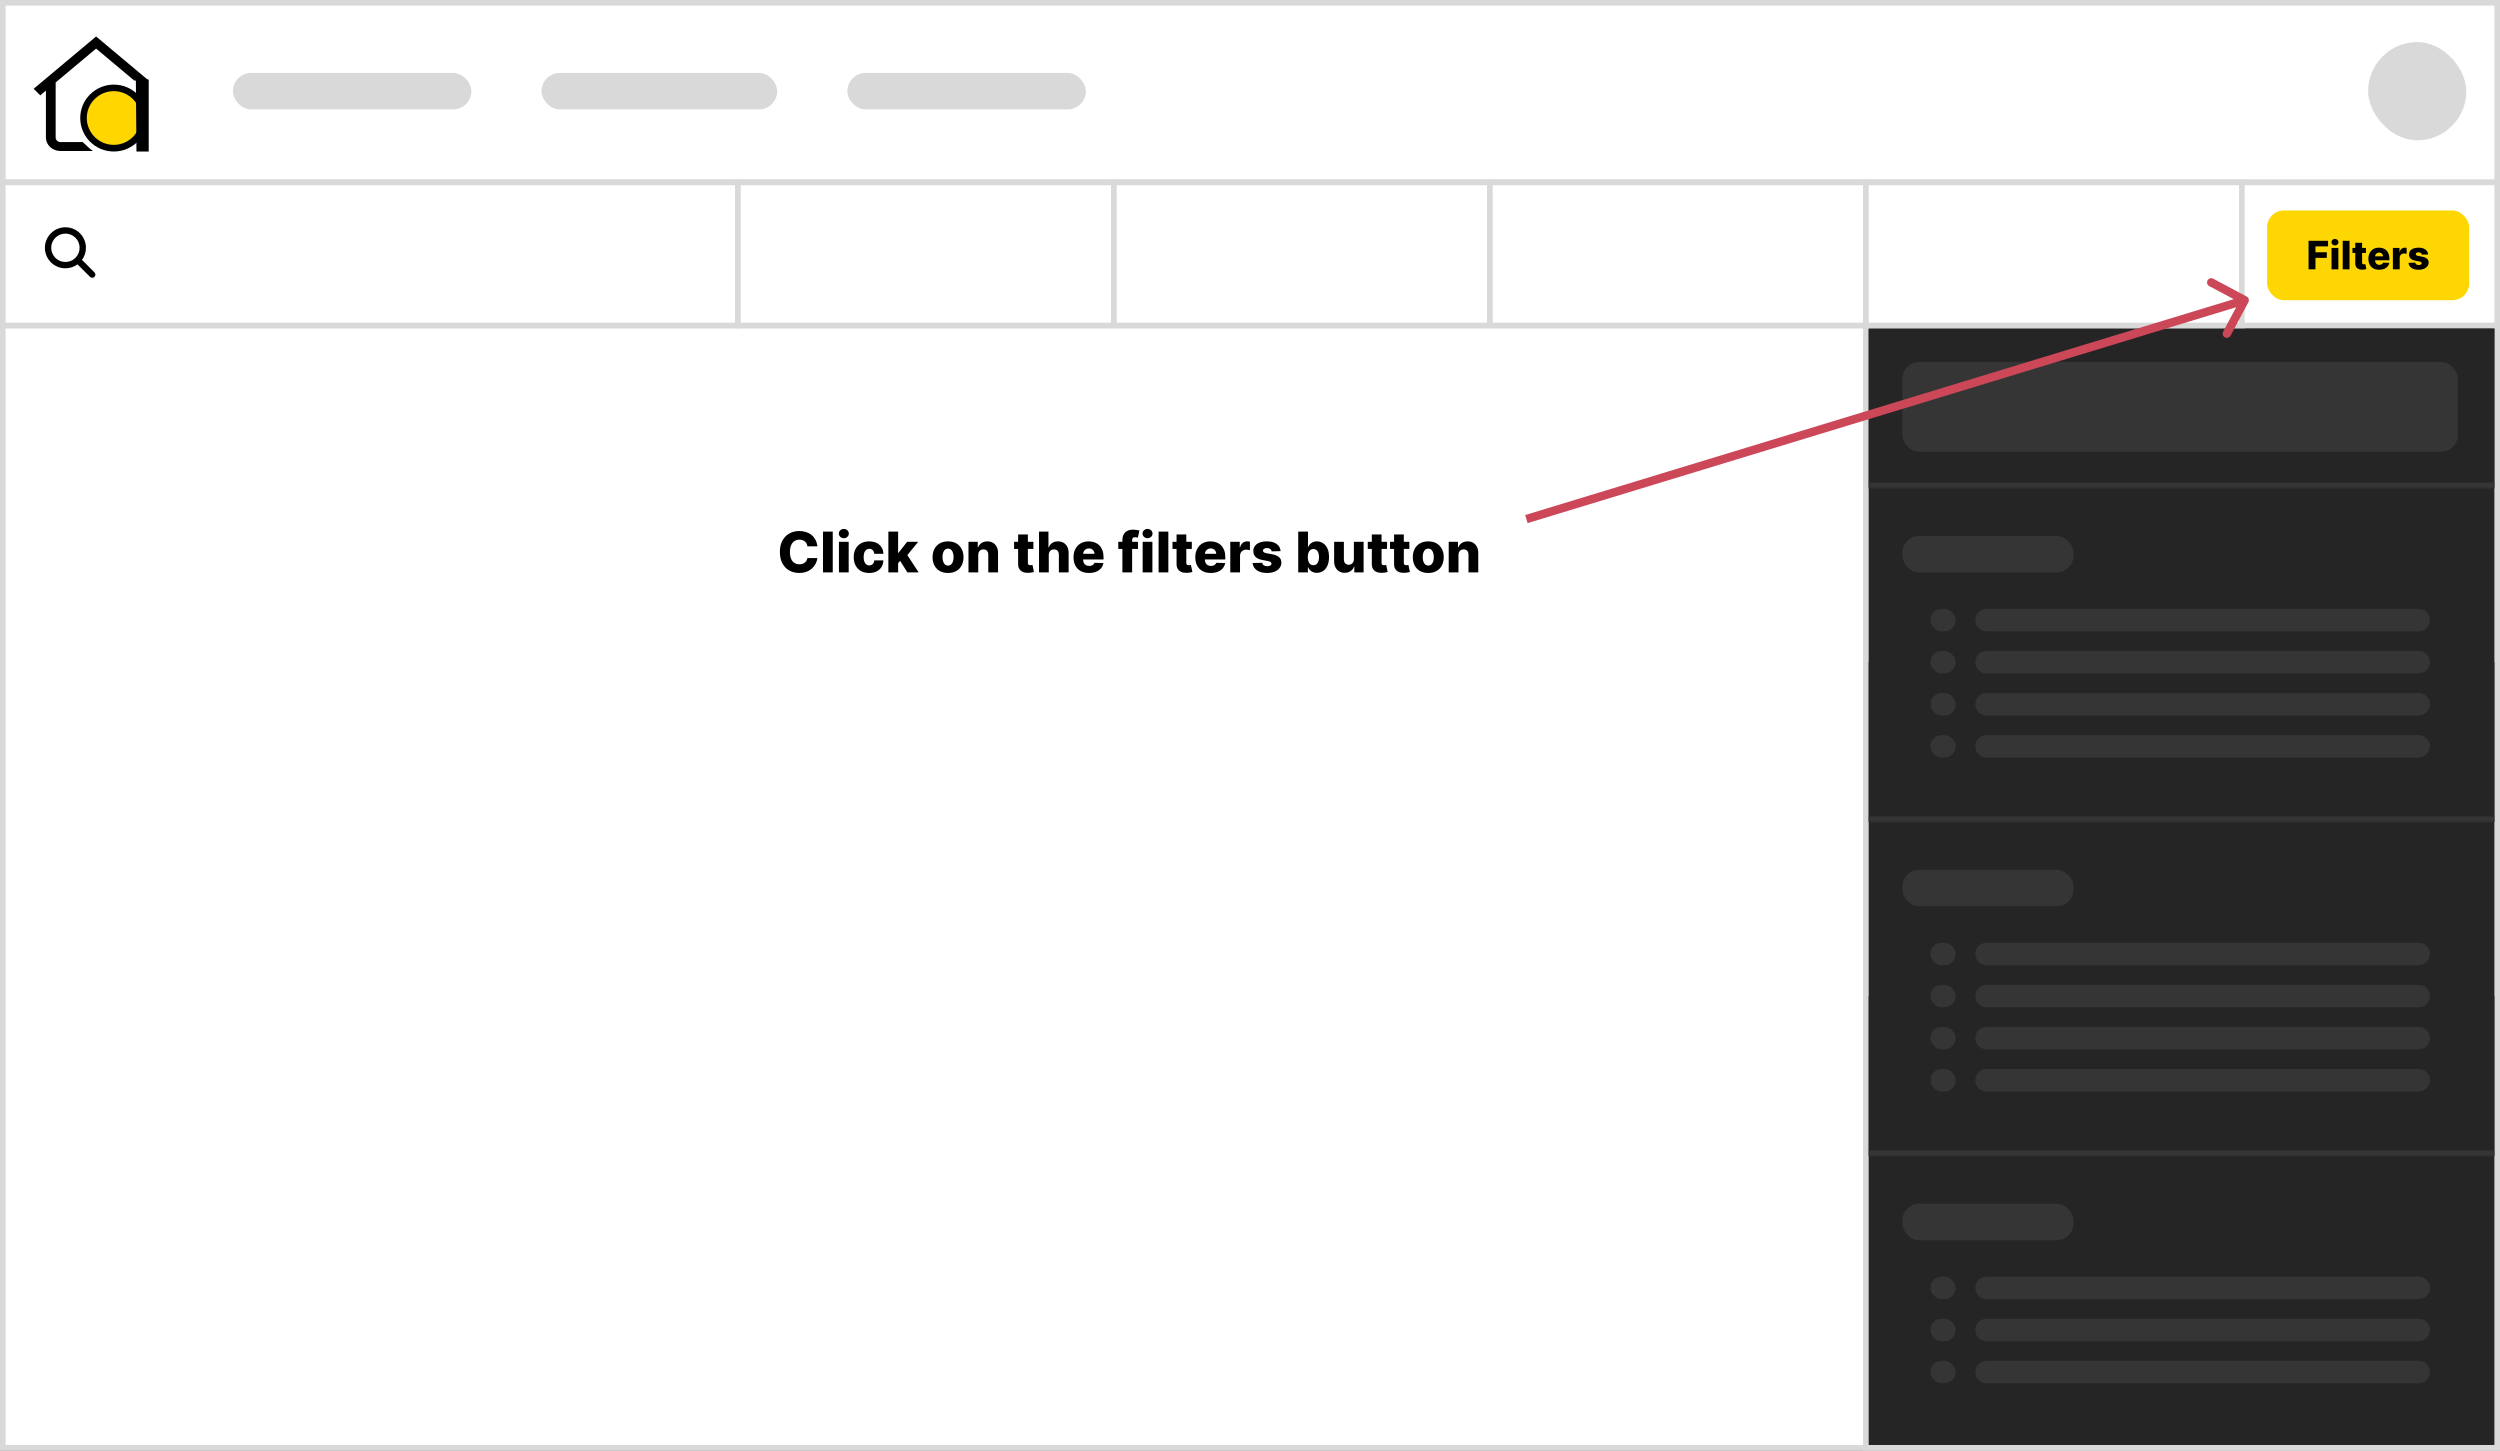 <svg width="891" height="517" viewBox="0 0 891 517" fill="none" xmlns="http://www.w3.org/2000/svg">
<rect x="0" y="0" width="891" height="517" fill="#808080" stroke="none"/>
<rect x="1" y="10" width="889" height="506" fill="white" stroke="#D9D9D9" stroke-width="2"/>
<rect x="665" y="116" width="225" height="400" fill="#252525" stroke="#D9D9D9" stroke-width="2"/>
<mask id="path-3-inside-1_3_359" fill="white">
<path d="M666 117H889V174H666V117Z"/>
</mask>
<path d="M666 117H889V174H666V117Z" fill="#252525"/>
<path d="M889 172H666V176H889V172Z" fill="#353535" mask="url(#path-3-inside-1_3_359)"/>
<mask id="path-5-inside-2_3_359" fill="white">
<path d="M666 236H889V293H666V236Z"/>
</mask>
<path d="M666 236H889V293H666V236Z" fill="#252525"/>
<path d="M889 291H666V295H889V291Z" fill="#353535" mask="url(#path-5-inside-2_3_359)"/>
<mask id="path-7-inside-3_3_359" fill="white">
<path d="M666 355H889V412H666V355Z"/>
</mask>
<path d="M666 355H889V412H666V355Z" fill="#252525"/>
<path d="M889 410H666V414H889V410Z" fill="#353535" mask="url(#path-7-inside-3_3_359)"/>
<rect x="1" y="1" width="889" height="64" fill="white" stroke="#D9D9D9" stroke-width="2"/>
<rect x="1" y="-1" width="889" height="51" transform="matrix(1 0 0 -1 0 115)" fill="white" stroke="#D9D9D9" stroke-width="2"/>
<rect x="1" y="-1" width="262" height="51" transform="matrix(1 0 0 -1 0 115)" fill="white" stroke="#D9D9D9" stroke-width="2"/>
<rect x="397" y="116" width="134" height="51" transform="rotate(180 397 116)" fill="white" stroke="#D9D9D9" stroke-width="2"/>
<rect x="531" y="116" width="134" height="51" transform="rotate(180 531 116)" fill="white" stroke="#D9D9D9" stroke-width="2"/>
<rect x="665" y="116" width="134" height="51" transform="rotate(180 665 116)" fill="white" stroke="#D9D9D9" stroke-width="2"/>
<rect x="799" y="116" width="134" height="51" transform="rotate(180 799 116)" fill="white" stroke="#D9D9D9" stroke-width="2"/>
<g clip-path="url(#clip0_3_359)">
<path d="M40.568 54C47.181 54 52.542 48.663 52.542 42.078C52.542 35.494 47.181 30.157 40.568 30.157C33.955 30.157 28.595 35.494 28.595 42.078C28.595 48.663 33.955 54 40.568 54Z" fill="black"/>
<path d="M40.546 51.629C45.856 51.629 50.16 47.343 50.16 42.056C50.16 36.77 45.856 32.484 40.546 32.484C35.236 32.484 30.932 36.77 30.932 42.056C30.932 47.343 35.236 51.629 40.546 51.629Z" fill="#FFD600"/>
<path d="M51.444 31.38L51.625 52.842" stroke="black" stroke-width="6" stroke-linecap="square"/>
<path d="M29.448 50.634C30.859 51.812 31.71 52.905 33.13 53.823H21.572C18.7 53.823 16.363 51.677 16.363 49.039V32.298L14.341 33.992L12 31.637L34.248 13L53 28.711H47.847L34.248 17.316L19.836 29.389V49.039C19.836 49.919 20.614 50.634 21.572 50.634H29.448Z" fill="black"/>
</g>
<rect x="83" y="26" width="85" height="13" rx="6.5" fill="#D9D9D9"/>
<rect x="193" y="26" width="84" height="13" rx="6.5" fill="#D9D9D9"/>
<rect x="302" y="26" width="85" height="13" rx="6.5" fill="#D9D9D9"/>
<rect x="808" y="75" width="72" height="32" rx="6" fill="#FED703"/>
<rect x="678" y="129" width="198" height="32" rx="6" fill="#353535"/>
<rect x="678" y="191" width="61" height="13" rx="6" fill="#353535"/>
<rect x="678" y="310" width="61" height="13" rx="6" fill="#353535"/>
<rect x="678" y="429" width="61" height="13" rx="6" fill="#353535"/>
<path d="M704 221C704 218.791 705.791 217 708 217H862C864.209 217 866 218.791 866 221V221C866 223.209 864.209 225 862 225H708C705.791 225 704 223.209 704 221V221Z" fill="#353535"/>
<path d="M704 340C704 337.791 705.791 336 708 336H862C864.209 336 866 337.791 866 340V340C866 342.209 864.209 344 862 344H708C705.791 344 704 342.209 704 340V340Z" fill="#353535"/>
<path d="M704 459C704 456.791 705.791 455 708 455H862C864.209 455 866 456.791 866 459V459C866 461.209 864.209 463 862 463H708C705.791 463 704 461.209 704 459V459Z" fill="#353535"/>
<path d="M704 236C704 233.791 705.791 232 708 232H862C864.209 232 866 233.791 866 236V236C866 238.209 864.209 240 862 240H708C705.791 240 704 238.209 704 236V236Z" fill="#353535"/>
<path d="M704 355C704 352.791 705.791 351 708 351H862C864.209 351 866 352.791 866 355V355C866 357.209 864.209 359 862 359H708C705.791 359 704 357.209 704 355V355Z" fill="#353535"/>
<path d="M704 474C704 471.791 705.791 470 708 470H862C864.209 470 866 471.791 866 474V474C866 476.209 864.209 478 862 478H708C705.791 478 704 476.209 704 474V474Z" fill="#353535"/>
<path d="M704 251C704 248.791 705.791 247 708 247H862C864.209 247 866 248.791 866 251V251C866 253.209 864.209 255 862 255H708C705.791 255 704 253.209 704 251V251Z" fill="#353535"/>
<path d="M704 370C704 367.791 705.791 366 708 366H862C864.209 366 866 367.791 866 370V370C866 372.209 864.209 374 862 374H708C705.791 374 704 372.209 704 370V370Z" fill="#353535"/>
<path d="M704 489C704 486.791 705.791 485 708 485H862C864.209 485 866 486.791 866 489V489C866 491.209 864.209 493 862 493H708C705.791 493 704 491.209 704 489V489Z" fill="#353535"/>
<path d="M704 266C704 263.791 705.791 262 708 262H862C864.209 262 866 263.791 866 266V266C866 268.209 864.209 270 862 270H708C705.791 270 704 268.209 704 266V266Z" fill="#353535"/>
<path d="M704 385C704 382.791 705.791 381 708 381H862C864.209 381 866 382.791 866 385V385C866 387.209 864.209 389 862 389H708C705.791 389 704 387.209 704 385V385Z" fill="#353535"/>
<rect x="688" y="217" width="9" height="8" rx="4" fill="#353535"/>
<rect x="688" y="336" width="9" height="8" rx="4" fill="#353535"/>
<rect x="688" y="455" width="9" height="8" rx="4" fill="#353535"/>
<rect x="688" y="232" width="9" height="8" rx="4" fill="#353535"/>
<rect x="688" y="351" width="9" height="8" rx="4" fill="#353535"/>
<rect x="688" y="470" width="9" height="8" rx="4" fill="#353535"/>
<rect x="688" y="247" width="9" height="8" rx="4" fill="#353535"/>
<rect x="688" y="366" width="9" height="8" rx="4" fill="#353535"/>
<rect x="688" y="485" width="9" height="8" rx="4" fill="#353535"/>
<rect x="688" y="262" width="9" height="8" rx="4" fill="#353535"/>
<rect x="688" y="381" width="9" height="8" rx="4" fill="#353535"/>
<rect x="844" y="15" width="35" height="35" rx="17.5" fill="#D9D9D9"/>
<g clip-path="url(#clip1_3_359)">
<path d="M30.626 88.311C30.626 89.925 30.102 91.415 29.219 92.624L33.67 97.078C34.11 97.517 34.11 98.231 33.67 98.671C33.231 99.11 32.517 99.11 32.078 98.671L27.627 94.217C26.417 95.103 24.927 95.623 23.313 95.623C19.273 95.623 16 92.35 16 88.311C16 84.273 19.273 81 23.313 81C27.352 81 30.626 84.273 30.626 88.311ZM23.313 93.373C23.978 93.373 24.636 93.242 25.25 92.988C25.864 92.734 26.423 92.361 26.893 91.891C27.363 91.421 27.736 90.863 27.99 90.249C28.245 89.634 28.376 88.976 28.376 88.311C28.376 87.647 28.245 86.989 27.99 86.374C27.736 85.76 27.363 85.202 26.893 84.732C26.423 84.262 25.864 83.889 25.25 83.635C24.636 83.381 23.978 83.25 23.313 83.25C22.648 83.25 21.99 83.381 21.375 83.635C20.761 83.889 20.203 84.262 19.733 84.732C19.263 85.202 18.89 85.76 18.636 86.374C18.381 86.989 18.25 87.647 18.25 88.311C18.25 88.976 18.381 89.634 18.636 90.249C18.89 90.863 19.263 91.421 19.733 91.891C20.203 92.361 20.761 92.734 21.375 92.988C21.99 93.242 22.648 93.373 23.313 93.373Z" fill="black"/>
</g>
<path d="M801.324 107.705C801.713 106.974 801.437 106.066 800.705 105.676L788.792 99.327C788.061 98.937 787.152 99.214 786.763 99.945C786.373 100.676 786.65 101.585 787.381 101.975L797.971 107.618L792.327 118.208C791.937 118.939 792.214 119.848 792.945 120.237C793.676 120.627 794.585 120.35 794.975 119.619L801.324 107.705ZM544.437 186.435L800.437 108.435L799.563 105.565L543.563 183.565L544.437 186.435Z" fill="#CC4757"/>
<path d="M822.771 96V85.818H829.721V87.817H825.232V89.905H829.278V91.908H825.232V96H822.771ZM830.96 96V88.364H833.391V96H830.96ZM832.178 87.474C831.837 87.474 831.543 87.361 831.298 87.136C831.053 86.907 830.93 86.632 830.93 86.31C830.93 85.992 831.053 85.72 831.298 85.495C831.543 85.266 831.837 85.152 832.178 85.152C832.523 85.152 832.816 85.266 833.058 85.495C833.303 85.72 833.426 85.992 833.426 86.31C833.426 86.632 833.303 86.907 833.058 87.136C832.816 87.361 832.523 87.474 832.178 87.474ZM837.37 85.818V96H834.939V85.818H837.37ZM843.227 88.364V90.153H838.41V88.364H843.227ZM839.419 86.534H841.85V93.599C841.85 93.748 841.874 93.869 841.92 93.962C841.97 94.051 842.041 94.116 842.134 94.156C842.227 94.192 842.338 94.21 842.467 94.21C842.56 94.21 842.657 94.202 842.76 94.185C842.866 94.165 842.946 94.149 842.999 94.136L843.367 95.891C843.251 95.924 843.087 95.965 842.874 96.015C842.666 96.065 842.415 96.096 842.124 96.109C841.554 96.136 841.065 96.07 840.657 95.91C840.253 95.748 839.943 95.496 839.727 95.155C839.515 94.813 839.413 94.384 839.419 93.867V86.534ZM847.955 96.144C847.157 96.144 846.467 95.987 845.887 95.672C845.311 95.354 844.866 94.901 844.555 94.315C844.247 93.725 844.093 93.024 844.093 92.212C844.093 91.423 844.248 90.733 844.56 90.144C844.871 89.55 845.311 89.09 845.877 88.761C846.444 88.43 847.112 88.264 847.881 88.264C848.424 88.264 848.922 88.349 849.372 88.518C849.823 88.687 850.213 88.937 850.541 89.269C850.869 89.6 851.124 90.009 851.306 90.496C851.489 90.98 851.58 91.535 851.58 92.162V92.769H844.943V91.356H849.318C849.314 91.098 849.253 90.868 849.134 90.665C849.014 90.463 848.85 90.306 848.642 90.193C848.436 90.077 848.199 90.019 847.931 90.019C847.659 90.019 847.415 90.081 847.2 90.203C846.984 90.322 846.814 90.487 846.688 90.695C846.562 90.901 846.495 91.135 846.489 91.396V92.833C846.489 93.145 846.55 93.418 846.673 93.653C846.795 93.885 846.969 94.066 847.195 94.195C847.42 94.325 847.689 94.389 848 94.389C848.216 94.389 848.411 94.359 848.587 94.3C848.762 94.24 848.913 94.152 849.039 94.036C849.165 93.92 849.26 93.778 849.323 93.609L851.555 93.673C851.462 94.174 851.258 94.61 850.943 94.981C850.632 95.349 850.222 95.635 849.715 95.841C849.208 96.043 848.622 96.144 847.955 96.144ZM852.821 96V88.364H855.183V89.756H855.262C855.402 89.252 855.629 88.877 855.944 88.632C856.258 88.383 856.625 88.259 857.042 88.259C857.155 88.259 857.271 88.267 857.39 88.284C857.51 88.297 857.621 88.319 857.723 88.349V90.462C857.607 90.422 857.455 90.39 857.266 90.367C857.08 90.344 856.915 90.332 856.769 90.332C856.48 90.332 856.22 90.397 855.988 90.526C855.76 90.652 855.579 90.829 855.446 91.058C855.317 91.284 855.252 91.549 855.252 91.854V96H852.821ZM865.381 90.695L863.149 90.755C863.125 90.596 863.062 90.455 862.96 90.332C862.857 90.206 862.723 90.109 862.557 90.039C862.395 89.966 862.206 89.93 861.99 89.93C861.709 89.93 861.468 89.986 861.269 90.099C861.074 90.211 860.978 90.364 860.981 90.556C860.978 90.705 861.037 90.835 861.16 90.944C861.286 91.053 861.51 91.141 861.831 91.207L863.303 91.486C864.065 91.632 864.632 91.874 865.003 92.212C865.378 92.55 865.566 92.997 865.57 93.554C865.566 94.078 865.411 94.533 865.102 94.921C864.798 95.309 864.38 95.611 863.85 95.826C863.319 96.038 862.713 96.144 862.03 96.144C860.94 96.144 860.079 95.921 859.45 95.473C858.823 95.022 858.465 94.419 858.376 93.663L860.777 93.604C860.83 93.882 860.968 94.094 861.19 94.24C861.412 94.386 861.695 94.459 862.04 94.459C862.352 94.459 862.605 94.401 862.801 94.285C862.996 94.169 863.096 94.015 863.099 93.822C863.096 93.65 863.019 93.513 862.87 93.41C862.721 93.304 862.487 93.221 862.169 93.161L860.837 92.908C860.071 92.769 859.501 92.512 859.127 92.137C858.752 91.759 858.566 91.279 858.57 90.695C858.566 90.185 858.702 89.749 858.977 89.388C859.253 89.023 859.644 88.745 860.151 88.553C860.658 88.36 861.256 88.264 861.945 88.264C862.98 88.264 863.795 88.481 864.392 88.915C864.988 89.346 865.318 89.94 865.381 90.695Z" fill="black"/>
<path d="M291.304 194.724H287.753C287.705 194.36 287.608 194.031 287.462 193.737C287.315 193.444 287.121 193.193 286.879 192.984C286.638 192.776 286.351 192.617 286.02 192.509C285.693 192.395 285.331 192.338 284.933 192.338C284.228 192.338 283.619 192.511 283.108 192.857C282.601 193.202 282.211 193.702 281.936 194.355C281.666 195.009 281.531 195.799 281.531 196.727C281.531 197.693 281.669 198.503 281.943 199.156C282.223 199.805 282.613 200.295 283.115 200.626C283.622 200.953 284.221 201.116 284.912 201.116C285.3 201.116 285.653 201.067 285.97 200.967C286.292 200.868 286.574 200.723 286.815 200.534C287.062 200.34 287.263 200.106 287.419 199.831C287.58 199.552 287.691 199.237 287.753 198.886L291.304 198.908C291.242 199.552 291.055 200.186 290.743 200.811C290.435 201.436 290.011 202.007 289.472 202.523C288.932 203.034 288.274 203.441 287.497 203.744C286.725 204.047 285.84 204.199 284.841 204.199C283.525 204.199 282.346 203.91 281.304 203.332C280.267 202.75 279.448 201.902 278.847 200.79C278.245 199.677 277.945 198.323 277.945 196.727C277.945 195.127 278.25 193.77 278.861 192.658C279.472 191.545 280.298 190.7 281.339 190.122C282.381 189.545 283.548 189.256 284.841 189.256C285.722 189.256 286.536 189.379 287.284 189.625C288.032 189.866 288.69 190.222 289.259 190.69C289.827 191.154 290.288 191.725 290.643 192.402C290.999 193.079 291.219 193.853 291.304 194.724ZM296.789 189.455V204H293.316V189.455H296.789ZM298.999 204V193.091H302.472V204H298.999ZM300.739 191.82C300.252 191.82 299.833 191.659 299.482 191.337C299.132 191.01 298.957 190.617 298.957 190.158C298.957 189.703 299.132 189.315 299.482 188.993C299.833 188.666 300.252 188.503 300.739 188.503C301.232 188.503 301.651 188.666 301.996 188.993C302.347 189.315 302.522 189.703 302.522 190.158C302.522 190.617 302.347 191.01 301.996 191.337C301.651 191.659 301.232 191.82 300.739 191.82ZM309.775 204.206C308.625 204.206 307.637 203.969 306.814 203.496C305.994 203.022 305.365 202.364 304.924 201.521C304.484 200.674 304.264 199.694 304.264 198.581C304.264 197.464 304.484 196.483 304.924 195.641C305.369 194.793 306.002 194.133 306.821 193.659C307.645 193.186 308.627 192.949 309.768 192.949C310.777 192.949 311.655 193.131 312.403 193.496C313.156 193.86 313.743 194.376 314.164 195.044C314.591 195.707 314.815 196.486 314.839 197.381H311.593C311.527 196.822 311.338 196.384 311.025 196.067C310.717 195.75 310.315 195.591 309.818 195.591C309.415 195.591 309.063 195.705 308.76 195.932C308.457 196.154 308.22 196.486 308.049 196.926C307.884 197.362 307.801 197.902 307.801 198.545C307.801 199.189 307.884 199.734 308.049 200.179C308.22 200.619 308.457 200.953 308.76 201.18C309.063 201.403 309.415 201.514 309.818 201.514C310.14 201.514 310.424 201.446 310.67 201.308C310.921 201.171 311.127 200.97 311.288 200.705C311.449 200.435 311.551 200.108 311.593 199.724H314.839C314.806 200.624 314.581 201.41 314.164 202.082C313.752 202.755 313.172 203.278 312.424 203.652C311.681 204.021 310.798 204.206 309.775 204.206ZM319.749 201.138L319.763 196.997H320.246L323.314 193.091H327.249L322.689 198.688H321.773L319.749 201.138ZM316.616 204V189.455H320.089V204H316.616ZM323.392 204L320.537 199.469L322.824 197.004L327.405 204H323.392ZM337.881 204.206C336.735 204.206 335.75 203.972 334.926 203.503C334.107 203.029 333.475 202.371 333.03 201.528C332.589 200.681 332.369 199.698 332.369 198.581C332.369 197.459 332.589 196.476 333.03 195.634C333.475 194.786 334.107 194.128 334.926 193.659C335.75 193.186 336.735 192.949 337.881 192.949C339.027 192.949 340.009 193.186 340.828 193.659C341.652 194.128 342.284 194.786 342.724 195.634C343.17 196.476 343.392 197.459 343.392 198.581C343.392 199.698 343.17 200.681 342.724 201.528C342.284 202.371 341.652 203.029 340.828 203.503C340.009 203.972 339.027 204.206 337.881 204.206ZM337.902 201.585C338.319 201.585 338.671 201.457 338.96 201.202C339.249 200.946 339.469 200.591 339.621 200.136C339.777 199.682 339.855 199.156 339.855 198.56C339.855 197.954 339.777 197.423 339.621 196.969C339.469 196.514 339.249 196.159 338.96 195.903C338.671 195.648 338.319 195.52 337.902 195.52C337.471 195.52 337.107 195.648 336.808 195.903C336.515 196.159 336.29 196.514 336.134 196.969C335.982 197.423 335.906 197.954 335.906 198.56C335.906 199.156 335.982 199.682 336.134 200.136C336.29 200.591 336.515 200.946 336.808 201.202C337.107 201.457 337.471 201.585 337.902 201.585ZM348.644 197.778V204H345.171V193.091H348.474V195.094H348.594C348.836 194.426 349.248 193.903 349.83 193.524C350.413 193.141 351.106 192.949 351.911 192.949C352.678 192.949 353.344 193.122 353.907 193.467C354.475 193.808 354.915 194.286 355.228 194.902C355.545 195.513 355.701 196.228 355.697 197.047V204H352.224V197.729C352.228 197.123 352.075 196.649 351.762 196.308C351.454 195.967 351.026 195.797 350.477 195.797C350.112 195.797 349.79 195.877 349.511 196.038C349.236 196.195 349.023 196.42 348.871 196.713C348.725 197.007 348.649 197.362 348.644 197.778ZM368.301 193.091V195.648H361.419V193.091H368.301ZM362.861 190.477H366.334V200.57C366.334 200.783 366.367 200.955 366.434 201.088C366.505 201.216 366.606 201.308 366.739 201.365C366.872 201.417 367.03 201.443 367.215 201.443C367.347 201.443 367.487 201.431 367.634 201.408C367.785 201.379 367.899 201.356 367.975 201.337L368.5 203.844C368.335 203.891 368.1 203.95 367.797 204.021C367.499 204.092 367.141 204.137 366.725 204.156C365.91 204.194 365.212 204.099 364.63 203.872C364.052 203.64 363.609 203.28 363.301 202.793C362.998 202.305 362.852 201.692 362.861 200.953V190.477ZM373.781 197.778V204H370.308V189.455H373.667V195.094H373.788C374.034 194.421 374.437 193.896 374.995 193.517C375.559 193.138 376.248 192.949 377.062 192.949C377.829 192.949 378.497 193.119 379.065 193.46C379.633 193.796 380.074 194.272 380.386 194.888C380.703 195.503 380.859 196.223 380.855 197.047V204H377.382V197.729C377.386 197.123 377.235 196.649 376.927 196.308C376.619 195.967 376.186 195.797 375.627 195.797C375.263 195.797 374.941 195.877 374.662 196.038C374.387 196.195 374.172 196.42 374.015 196.713C373.864 197.007 373.786 197.362 373.781 197.778ZM388.122 204.206C386.981 204.206 385.996 203.981 385.168 203.531C384.344 203.077 383.709 202.43 383.264 201.592C382.824 200.75 382.604 199.748 382.604 198.588C382.604 197.461 382.826 196.476 383.271 195.634C383.716 194.786 384.344 194.128 385.153 193.659C385.963 193.186 386.917 192.949 388.016 192.949C388.792 192.949 389.502 193.07 390.146 193.311C390.79 193.553 391.347 193.91 391.815 194.384C392.284 194.857 392.649 195.442 392.909 196.138C393.17 196.829 393.3 197.622 393.3 198.517V199.384H383.818V197.366H390.068C390.063 196.997 389.976 196.668 389.805 196.379C389.635 196.09 389.401 195.866 389.102 195.705C388.809 195.539 388.47 195.456 388.087 195.456C387.698 195.456 387.35 195.544 387.043 195.719C386.735 195.889 386.491 196.124 386.311 196.422C386.131 196.715 386.036 197.049 386.027 197.423V199.476C386.027 199.921 386.115 200.312 386.29 200.648C386.465 200.979 386.714 201.237 387.036 201.422C387.357 201.607 387.741 201.699 388.186 201.699C388.494 201.699 388.773 201.656 389.024 201.571C389.275 201.486 389.491 201.36 389.67 201.195C389.85 201.029 389.985 200.825 390.075 200.584L393.264 200.676C393.132 201.391 392.84 202.014 392.391 202.544C391.946 203.07 391.361 203.479 390.636 203.773C389.912 204.062 389.074 204.206 388.122 204.206ZM405.571 193.091V195.648H398.554V193.091H405.571ZM400.017 204V192.537C400.017 191.694 400.175 190.996 400.493 190.442C400.81 189.883 401.25 189.466 401.814 189.192C402.377 188.912 403.028 188.773 403.767 188.773C404.25 188.773 404.704 188.811 405.13 188.886C405.561 188.957 405.881 189.021 406.089 189.078L405.535 191.621C405.407 191.578 405.251 191.543 405.066 191.514C404.886 191.486 404.716 191.472 404.555 191.472C404.148 191.472 403.868 191.562 403.717 191.741C403.565 191.921 403.49 192.168 403.49 192.48V204H400.017ZM407.241 204V193.091H410.714V204H407.241ZM408.982 191.82C408.494 191.82 408.075 191.659 407.724 191.337C407.374 191.01 407.199 190.617 407.199 190.158C407.199 189.703 407.374 189.315 407.724 188.993C408.075 188.666 408.494 188.503 408.982 188.503C409.474 188.503 409.893 188.666 410.239 188.993C410.589 189.315 410.764 189.703 410.764 190.158C410.764 190.617 410.589 191.01 410.239 191.337C409.893 191.659 409.474 191.82 408.982 191.82ZM416.398 189.455V204H412.925V189.455H416.398ZM424.766 193.091V195.648H417.884V193.091H424.766ZM419.326 190.477H422.799V200.57C422.799 200.783 422.832 200.955 422.898 201.088C422.969 201.216 423.071 201.308 423.204 201.365C423.336 201.417 423.495 201.443 423.68 201.443C423.812 201.443 423.952 201.431 424.099 201.408C424.25 201.379 424.364 201.356 424.44 201.337L424.965 203.844C424.799 203.891 424.565 203.95 424.262 204.021C423.964 204.092 423.606 204.137 423.19 204.156C422.375 204.194 421.677 204.099 421.094 203.872C420.517 203.64 420.074 203.28 419.766 202.793C419.463 202.305 419.317 201.692 419.326 200.953V190.477ZM431.521 204.206C430.379 204.206 429.395 203.981 428.566 203.531C427.742 203.077 427.108 202.43 426.663 201.592C426.222 200.75 426.002 199.748 426.002 198.588C426.002 197.461 426.225 196.476 426.67 195.634C427.115 194.786 427.742 194.128 428.552 193.659C429.362 193.186 430.316 192.949 431.414 192.949C432.191 192.949 432.901 193.07 433.545 193.311C434.189 193.553 434.745 193.91 435.214 194.384C435.683 194.857 436.047 195.442 436.308 196.138C436.568 196.829 436.698 197.622 436.698 198.517V199.384H427.217V197.366H433.467C433.462 196.997 433.374 196.668 433.204 196.379C433.033 196.09 432.799 195.866 432.501 195.705C432.207 195.539 431.869 195.456 431.485 195.456C431.097 195.456 430.749 195.544 430.441 195.719C430.133 195.889 429.889 196.124 429.71 196.422C429.53 196.715 429.435 197.049 429.425 197.423V199.476C429.425 199.921 429.513 200.312 429.688 200.648C429.863 200.979 430.112 201.237 430.434 201.422C430.756 201.607 431.139 201.699 431.585 201.699C431.892 201.699 432.172 201.656 432.423 201.571C432.674 201.486 432.889 201.36 433.069 201.195C433.249 201.029 433.384 200.825 433.474 200.584L436.663 200.676C436.53 201.391 436.239 202.014 435.789 202.544C435.344 203.07 434.759 203.479 434.035 203.773C433.31 204.062 432.472 204.206 431.521 204.206ZM438.472 204V193.091H441.846V195.08H441.959C442.158 194.36 442.482 193.825 442.932 193.474C443.382 193.119 443.905 192.942 444.502 192.942C444.663 192.942 444.828 192.954 444.999 192.977C445.169 192.996 445.328 193.027 445.475 193.07V196.088C445.309 196.031 445.091 195.986 444.821 195.953C444.556 195.92 444.319 195.903 444.111 195.903C443.699 195.903 443.328 195.996 442.996 196.18C442.669 196.36 442.411 196.614 442.222 196.94C442.037 197.262 441.945 197.641 441.945 198.077V204H438.472ZM456.414 196.422L453.225 196.507C453.192 196.28 453.102 196.079 452.955 195.903C452.808 195.723 452.617 195.584 452.38 195.484C452.148 195.38 451.878 195.328 451.57 195.328C451.168 195.328 450.825 195.409 450.54 195.57C450.261 195.731 450.124 195.948 450.129 196.223C450.124 196.436 450.209 196.621 450.384 196.777C450.564 196.933 450.884 197.059 451.343 197.153L453.445 197.551C454.534 197.759 455.344 198.105 455.874 198.588C456.409 199.071 456.679 199.71 456.684 200.506C456.679 201.254 456.457 201.905 456.016 202.459C455.581 203.013 454.984 203.444 454.227 203.751C453.469 204.054 452.603 204.206 451.627 204.206C450.069 204.206 448.841 203.886 447.941 203.247C447.046 202.603 446.535 201.741 446.407 200.662L449.837 200.577C449.913 200.974 450.11 201.277 450.427 201.486C450.744 201.694 451.149 201.798 451.641 201.798C452.086 201.798 452.449 201.715 452.728 201.55C453.007 201.384 453.149 201.164 453.154 200.889C453.149 200.643 453.04 200.446 452.827 200.3C452.614 200.148 452.281 200.03 451.826 199.945L449.923 199.582C448.829 199.384 448.014 199.017 447.479 198.482C446.944 197.942 446.679 197.255 446.684 196.422C446.679 195.693 446.873 195.07 447.266 194.554C447.659 194.033 448.218 193.635 448.942 193.361C449.667 193.086 450.522 192.949 451.506 192.949C452.984 192.949 454.148 193.259 455.001 193.879C455.853 194.495 456.324 195.342 456.414 196.422ZM462.691 204V189.455H466.164V194.959H466.235C466.377 194.627 466.578 194.308 466.838 194C467.104 193.692 467.44 193.441 467.847 193.247C468.259 193.048 468.751 192.949 469.324 192.949C470.082 192.949 470.79 193.148 471.448 193.545C472.111 193.943 472.646 194.556 473.053 195.385C473.46 196.214 473.664 197.269 473.664 198.553C473.664 199.788 473.467 200.823 473.074 201.656C472.686 202.49 472.16 203.115 471.498 203.531C470.839 203.948 470.108 204.156 469.303 204.156C468.754 204.156 468.278 204.066 467.875 203.886C467.473 203.706 467.134 203.47 466.86 203.176C466.59 202.883 466.382 202.568 466.235 202.232H466.128V204H462.691ZM466.093 198.545C466.093 199.133 466.171 199.644 466.327 200.08C466.488 200.515 466.718 200.854 467.016 201.095C467.319 201.332 467.681 201.45 468.103 201.45C468.529 201.45 468.891 201.332 469.189 201.095C469.488 200.854 469.712 200.515 469.864 200.08C470.02 199.644 470.098 199.133 470.098 198.545C470.098 197.958 470.02 197.449 469.864 197.018C469.712 196.588 469.488 196.254 469.189 196.017C468.896 195.78 468.533 195.662 468.103 195.662C467.676 195.662 467.314 195.778 467.016 196.01C466.718 196.242 466.488 196.573 466.327 197.004C466.171 197.435 466.093 197.949 466.093 198.545ZM482.522 199.291V193.091H485.988V204H482.678V201.969H482.565C482.323 202.636 481.911 203.167 481.329 203.56C480.751 203.948 480.053 204.142 479.234 204.142C478.49 204.142 477.837 203.972 477.273 203.631C476.71 203.29 476.272 202.814 475.96 202.203C475.647 201.588 475.488 200.868 475.484 200.044V193.091H478.957V199.362C478.961 199.954 479.118 200.42 479.425 200.761C479.733 201.102 480.152 201.273 480.683 201.273C481.028 201.273 481.338 201.197 481.613 201.045C481.892 200.889 482.112 200.664 482.273 200.371C482.439 200.072 482.522 199.713 482.522 199.291ZM494.356 193.091V195.648H487.474V193.091H494.356ZM488.916 190.477H492.389V200.57C492.389 200.783 492.422 200.955 492.488 201.088C492.559 201.216 492.661 201.308 492.794 201.365C492.926 201.417 493.085 201.443 493.27 201.443C493.402 201.443 493.542 201.431 493.689 201.408C493.84 201.379 493.954 201.356 494.029 201.337L494.555 203.844C494.389 203.891 494.155 203.95 493.852 204.021C493.554 204.092 493.196 204.137 492.779 204.156C491.965 204.194 491.267 204.099 490.684 203.872C490.107 203.64 489.664 203.28 489.356 202.793C489.053 202.305 488.906 201.692 488.916 200.953V190.477ZM502.286 193.091V195.648H495.404V193.091H502.286ZM496.846 190.477H500.319V200.57C500.319 200.783 500.352 200.955 500.418 201.088C500.489 201.216 500.591 201.308 500.723 201.365C500.856 201.417 501.015 201.443 501.199 201.443C501.332 201.443 501.471 201.431 501.618 201.408C501.77 201.379 501.883 201.356 501.959 201.337L502.485 203.844C502.319 203.891 502.085 203.95 501.782 204.021C501.483 204.092 501.126 204.137 500.709 204.156C499.895 204.194 499.196 204.099 498.614 203.872C498.036 203.64 497.594 203.28 497.286 202.793C496.983 202.305 496.836 201.692 496.846 200.953V190.477ZM509.033 204.206C507.887 204.206 506.902 203.972 506.078 203.503C505.259 203.029 504.627 202.371 504.182 201.528C503.742 200.681 503.522 199.698 503.522 198.581C503.522 197.459 503.742 196.476 504.182 195.634C504.627 194.786 505.259 194.128 506.078 193.659C506.902 193.186 507.887 192.949 509.033 192.949C510.179 192.949 511.161 193.186 511.98 193.659C512.804 194.128 513.436 194.786 513.877 195.634C514.322 196.476 514.544 197.459 514.544 198.581C514.544 199.698 514.322 200.681 513.877 201.528C513.436 202.371 512.804 203.029 511.98 203.503C511.161 203.972 510.179 204.206 509.033 204.206ZM509.054 201.585C509.471 201.585 509.824 201.457 510.113 201.202C510.401 200.946 510.622 200.591 510.773 200.136C510.929 199.682 511.007 199.156 511.007 198.56C511.007 197.954 510.929 197.423 510.773 196.969C510.622 196.514 510.401 196.159 510.113 195.903C509.824 195.648 509.471 195.52 509.054 195.52C508.623 195.52 508.259 195.648 507.961 195.903C507.667 196.159 507.442 196.514 507.286 196.969C507.134 197.423 507.059 197.954 507.059 198.56C507.059 199.156 507.134 199.682 507.286 200.136C507.442 200.591 507.667 200.946 507.961 201.202C508.259 201.457 508.623 201.585 509.054 201.585ZM519.797 197.778V204H516.324V193.091H519.626V195.094H519.747C519.988 194.426 520.4 193.903 520.983 193.524C521.565 193.141 522.259 192.949 523.064 192.949C523.831 192.949 524.496 193.122 525.059 193.467C525.627 193.808 526.068 194.286 526.38 194.902C526.698 195.513 526.854 196.228 526.849 197.047V204H523.376V197.729C523.381 197.123 523.227 196.649 522.914 196.308C522.607 195.967 522.178 195.797 521.629 195.797C521.264 195.797 520.942 195.877 520.663 196.038C520.388 196.195 520.175 196.42 520.024 196.713C519.877 197.007 519.801 197.362 519.797 197.778Z" fill="black"/>
<defs>
<clipPath id="clip0_3_359">
<rect width="41" height="41" fill="white" transform="translate(12 13)"/>
</clipPath>
<clipPath id="clip1_3_359">
<rect width="18" height="18" fill="white" transform="translate(16 81)"/>
</clipPath>
</defs>
</svg>

